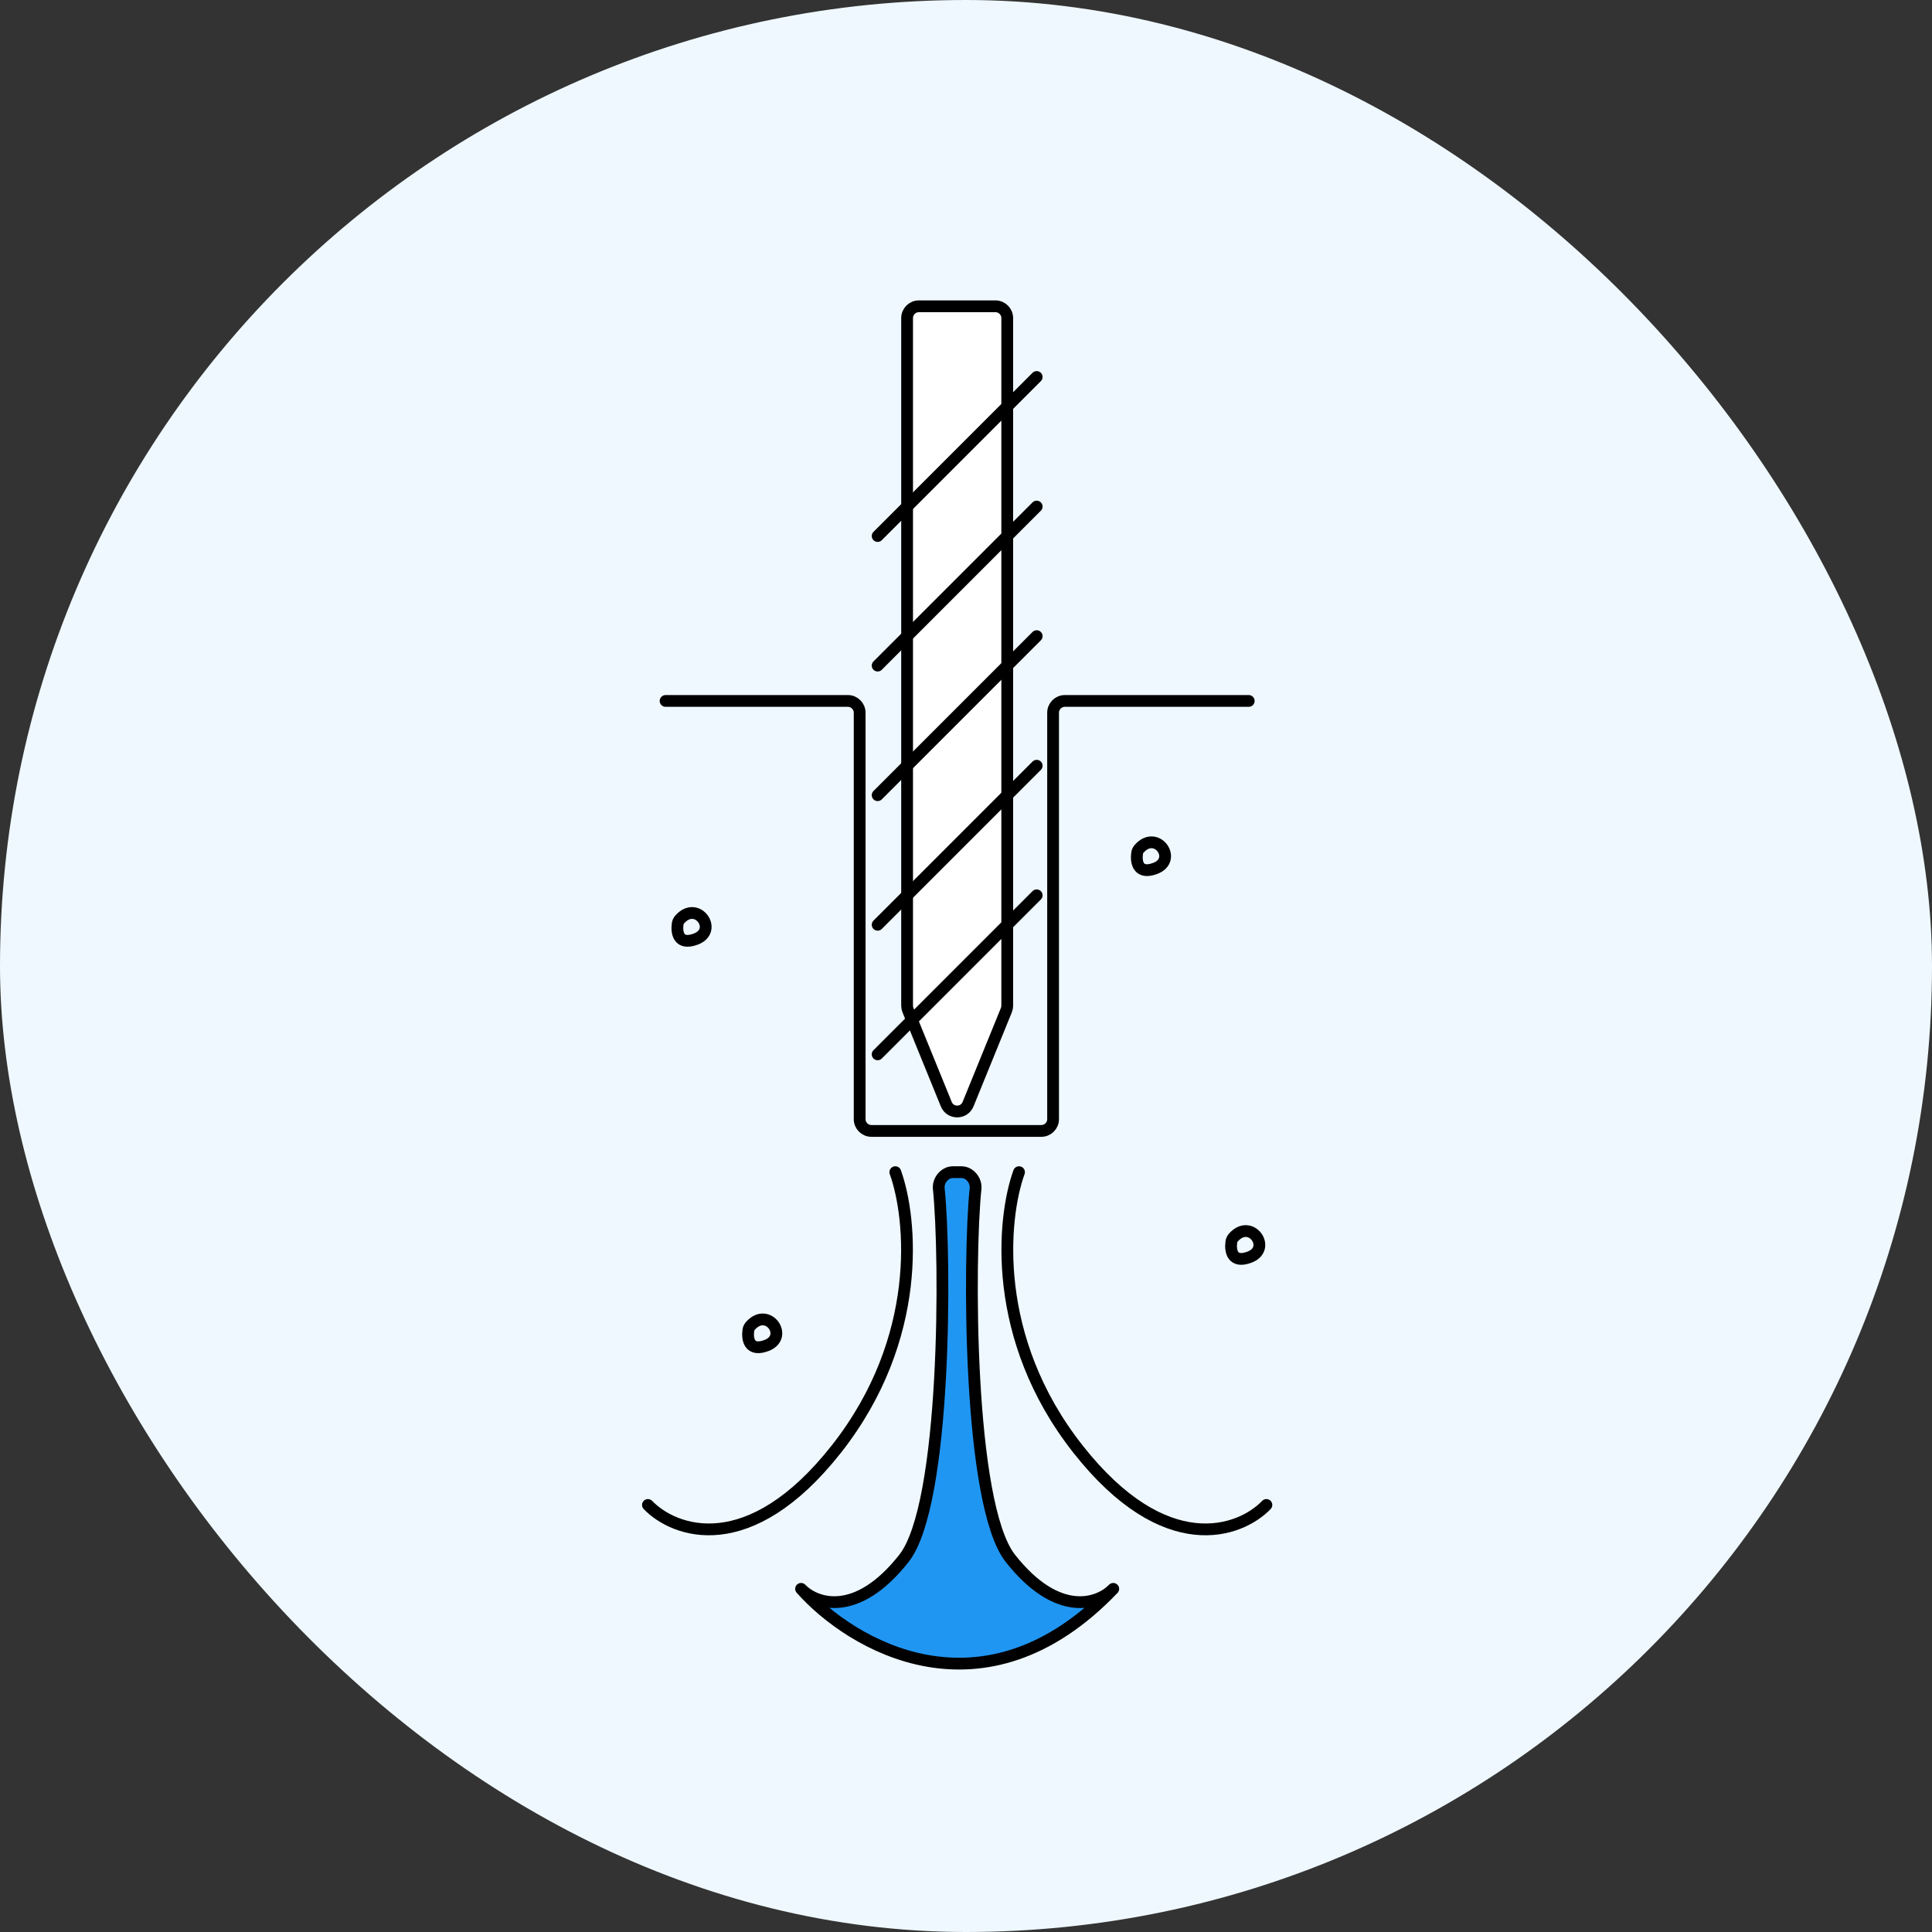 <?xml version="1.0" encoding="UTF-8"?> <svg xmlns="http://www.w3.org/2000/svg" width="328" height="328" viewBox="0 0 328 328" fill="none"><rect x="0" y="0" width="328" height="328" fill="#333333" stroke="none"/> <g clip-path="url(#clip0)"> <rect width="328" height="328" rx="164" fill="#EFF8FF"></rect> <path d="M171.539 264.574C164.31 255.417 164.412 213.531 165.621 201.786C165.764 200.406 164.617 199 163.229 199H161.771C160.383 199 159.236 200.406 159.379 201.786C160.588 213.531 160.69 255.417 153.461 264.574C145.385 274.803 138.455 272.282 136 269.743C144.5 279.324 167 292.737 189 269.743C186.545 272.282 179.615 274.803 171.539 264.574Z" fill="#2096F3" stroke="black" stroke-width="2" stroke-linecap="round" stroke-linejoin="round"></path> <path d="M164.352 187.453L170.852 171.496C170.95 171.256 171 171 171 170.741V54C171 52.895 170.105 52 169 52H156C154.895 52 154 52.895 154 54V170.741C154 171 154.05 171.256 154.148 171.496L160.648 187.453C161.324 189.114 163.676 189.114 164.352 187.453Z" fill="white" stroke="black" stroke-width="2" stroke-linecap="round"></path> <path d="M113 119H143.945C145.049 119 145.945 119.895 145.945 121V190C145.945 191.105 146.84 192 147.945 192H176.786C177.891 192 178.786 191.105 178.786 190V121C178.786 119.895 179.681 119 180.786 119H212" stroke="black" stroke-width="2" stroke-linecap="round"></path> <path d="M176 64L149 91" stroke="black" stroke-width="2" stroke-linecap="round"></path> <path d="M176 86L149 113" stroke="black" stroke-width="2" stroke-linecap="round"></path> <path d="M176 108L149 135" stroke="black" stroke-width="2" stroke-linecap="round"></path> <path d="M176 130L149 157" stroke="black" stroke-width="2" stroke-linecap="round"></path> <path d="M176 152L149 179" stroke="black" stroke-width="2" stroke-linecap="round"></path> <path d="M173 199C170.167 206.833 168.2 227.2 183 246C197.8 264.8 210.5 260.167 215 255.5" stroke="black" stroke-width="2" stroke-linecap="round"></path> <path d="M152 199C154.833 206.833 156.8 227.2 142 246C127.2 264.8 114.5 260.167 110 255.5" stroke="black" stroke-width="2" stroke-linecap="round"></path> <path d="M64.061 311C59.728 315.167 51.142 327.909 59.561 330.5C66.062 332.5 68.561 321 64.061 311Z" fill="#2096F3" stroke="black" stroke-width="2"></path> <path d="M286.404 310.986C289.277 315.484 298.876 325.179 302.598 318.299C305.471 312.988 295.894 308.809 286.404 310.986Z" fill="#2096F3" stroke="black" stroke-width="2"></path> <path d="M79.87 319.406C74.843 317.612 61.317 315.834 62.592 323.551C63.576 329.509 73.705 326.942 79.87 319.406Z" fill="#2096F3" stroke="black" stroke-width="2"></path> <path d="M196.125 147.431C193.209 148.524 192.839 146.379 193.049 144.855C193.087 144.573 193.209 144.308 193.397 144.096C196.357 140.758 200.004 145.976 196.125 147.431Z" stroke="black" stroke-width="2" stroke-linecap="round"></path> <path d="M212.125 213.431C209.209 214.524 208.839 212.379 209.049 210.855C209.087 210.573 209.209 210.308 209.397 210.096C212.357 206.758 216.004 211.976 212.125 213.431Z" stroke="black" stroke-width="2" stroke-linecap="round"></path> <path d="M130.125 228.431C127.209 229.524 126.839 227.379 127.049 225.855C127.087 225.573 127.209 225.308 127.397 225.096C130.357 221.758 134.004 226.976 130.125 228.431Z" stroke="black" stroke-width="2" stroke-linecap="round"></path> <path d="M118.125 159.431C115.209 160.524 114.839 158.379 115.049 156.855C115.087 156.573 115.209 156.308 115.397 156.096C118.357 152.758 122.004 157.976 118.125 159.431Z" stroke="black" stroke-width="2" stroke-linecap="round"></path> </g> <defs> <clipPath id="clip0"> <rect width="328" height="328" rx="164" fill="white"></rect> </clipPath> </defs> </svg> 